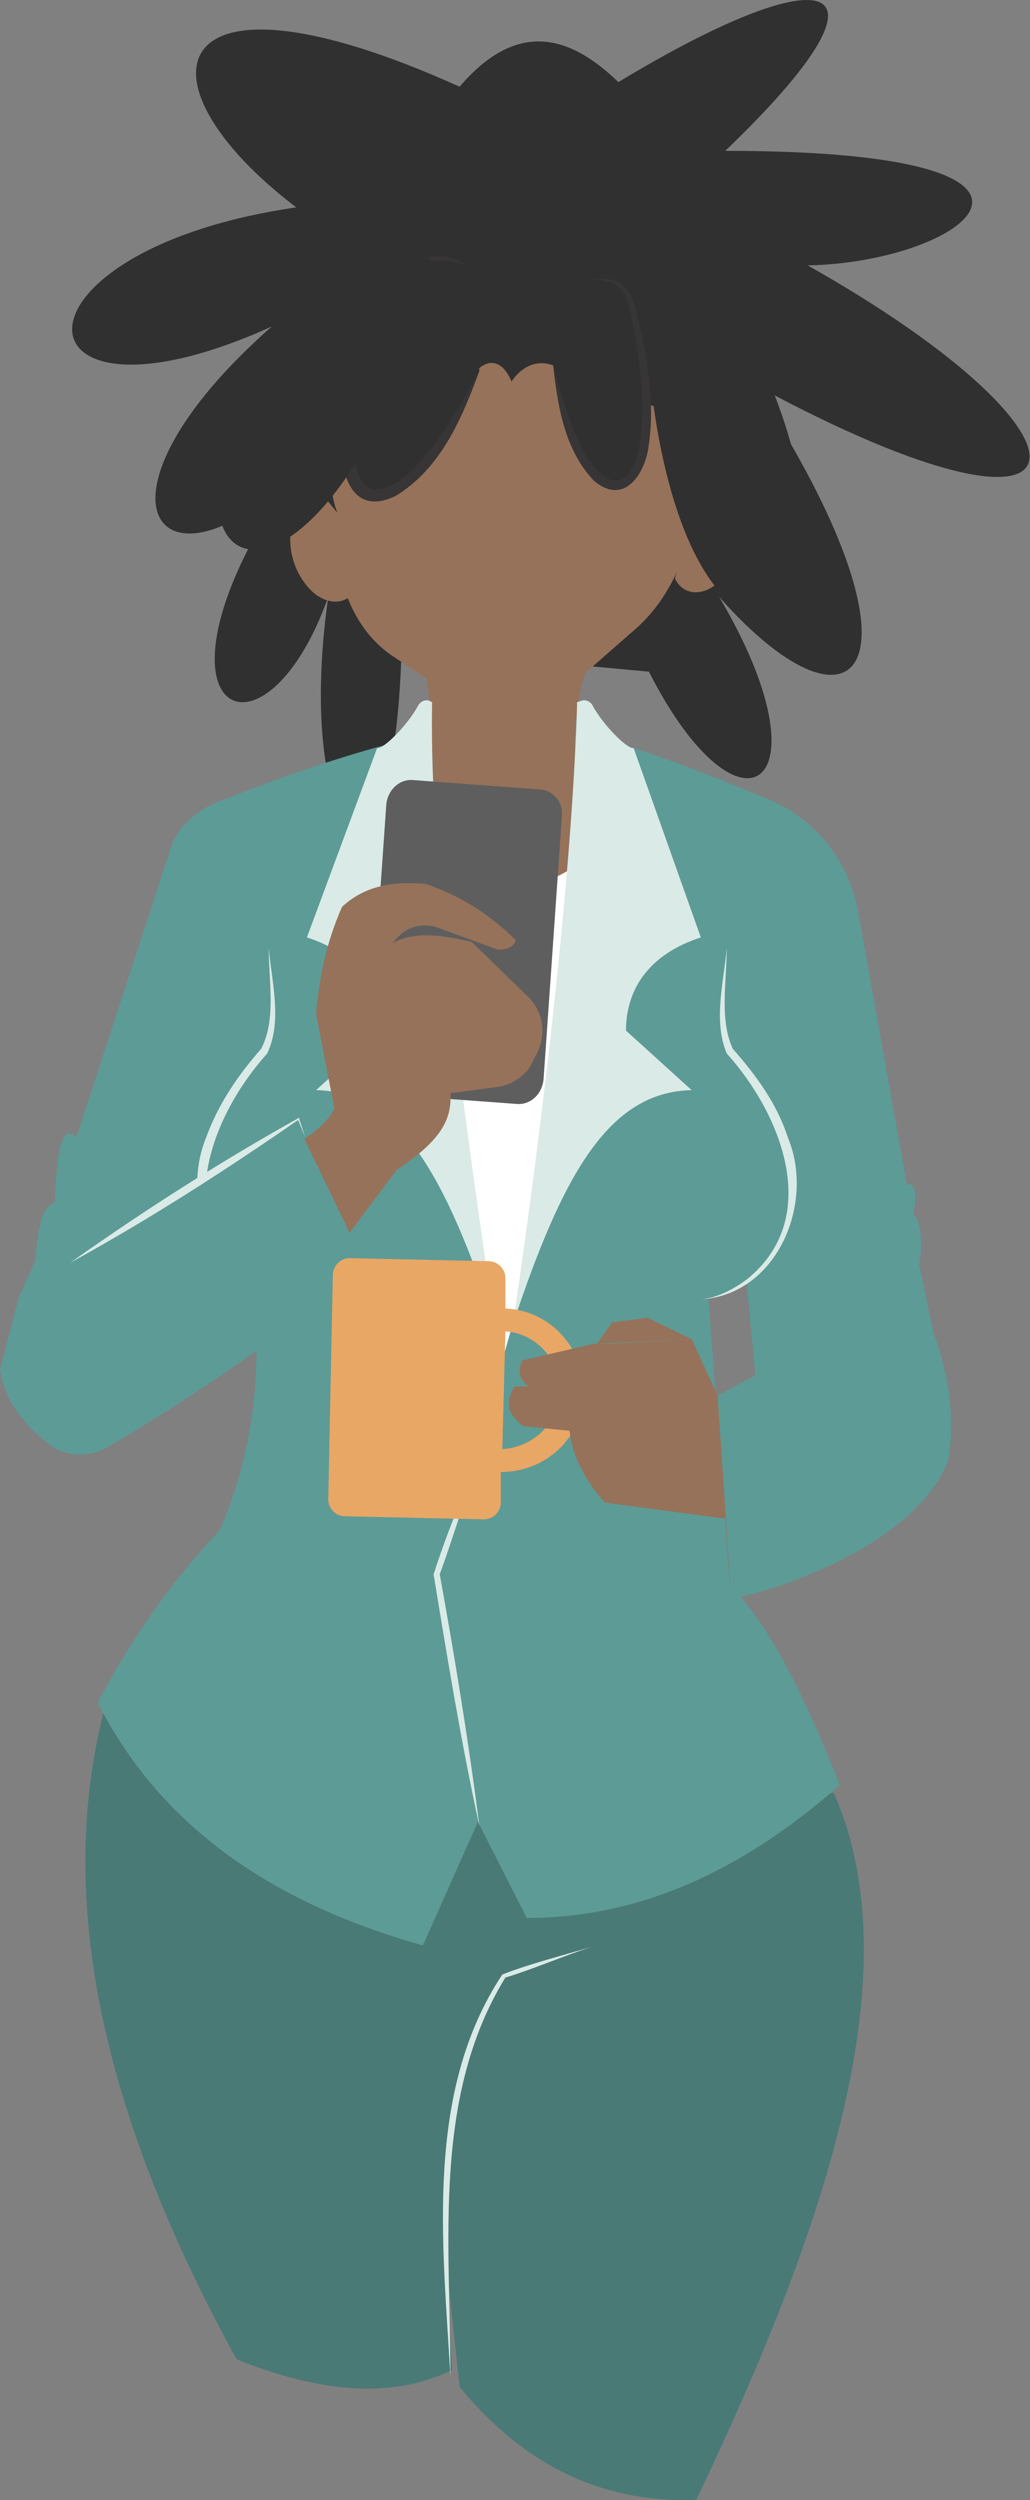 <svg width="823" height="1997" viewBox="0 0 823 1997" fill="none" xmlns="http://www.w3.org/2000/svg">
<rect x="0" y="0" width="823" height="1997" fill="#808080" stroke="none"/>
<path d="M666.114 1431.98L425.777 1469.8L437.977 1390.5L89.06 1345.36C39.041 1507.62 81.74 1689.4 189.099 1884.6C256.198 1911.43 313.538 1916.31 361.117 1893.14L357.457 1815.06L367.217 1906.55C423.337 1974.87 487.996 1999.27 556.315 1996.83C662.454 1774.8 728.334 1572.28 666.114 1431.98Z" fill="#497A76"/>
<path d="M367.216 69.254C411.135 18.015 452.615 25.334 494.095 65.594C663.673 -36.885 725.892 -19.805 579.494 120.493C889.371 120.493 772.252 209.553 645.373 211.993C894.251 352.291 882.051 458.43 602.674 307.152C749.072 531.629 686.853 603.609 574.614 476.73C664.893 629.228 591.694 680.468 518.494 536.509L320.856 518.21C314.756 747.567 234.237 673.148 262.297 476.73C209.837 624.348 104.919 568.229 231.797 382.791C123.218 482.83 63.439 396.211 217.157 260.792C7.319 355.951 -4.88 201.013 236.677 165.633C103.698 64.374 129.318 -38.105 367.216 69.254Z" fill="#303030"/>
<path d="M569.735 316.911C570.955 309.591 570.955 302.271 570.955 294.951C569.735 218.092 511.175 150.993 433.096 141.233C346.477 130.253 237.898 205.892 248.878 292.511C252.538 362.051 261.078 423.05 275.718 471.85C283.038 493.809 296.458 513.329 315.977 525.529L369.657 560.909C392.837 576.769 424.556 574.329 446.516 556.029L505.075 504.789C527.035 486.49 541.675 460.87 548.995 434.03C557.535 401.09 563.635 365.711 567.295 326.671C568.515 323.011 569.735 320.571 569.735 316.911Z" fill="#96725A"/>
<path d="M553.874 177.833L433.095 98.534L325.736 118.054C301.336 122.934 280.597 136.354 268.397 157.094L252.537 181.493C233.017 211.993 225.697 249.813 231.797 285.192L252.537 388.891L269.617 409.631C257.417 379.131 270.837 344.972 276.937 319.352L331.836 276.652L381.856 294.952C394.056 283.972 403.816 292.512 408.695 304.712C417.235 292.512 428.215 287.632 440.415 291.292L479.455 307.152L530.694 327.892C538.014 332.772 557.534 374.252 546.554 423.051C566.074 396.211 580.714 340.092 595.354 271.772L553.874 177.833Z" fill="#303030"/>
<path d="M383.073 296.173C315.973 455.992 220.814 415.732 324.513 222.974C335.493 203.454 352.573 202.234 373.313 211.994" fill="#303030"/>
<path d="M383.074 296.172C369.655 332.772 352.575 374.252 315.975 396.211C280.595 413.291 270.835 376.691 273.275 348.632C278.155 307.152 295.235 270.553 314.755 235.173L320.855 224.193C326.955 213.213 337.935 203.453 351.355 204.673C359.895 204.673 367.215 208.333 374.534 213.213C367.215 209.553 359.895 208.333 351.355 208.333C334.275 208.333 326.955 225.413 320.855 238.833C304.995 274.213 289.135 312.032 284.255 349.852C280.595 390.111 297.675 404.751 329.395 375.472C352.575 352.292 368.435 323.012 383.074 296.172Z" fill="#373536"/>
<path d="M441.635 288.852C462.375 432.811 547.774 419.391 503.854 241.273C498.974 222.973 485.554 218.093 466.035 222.973" fill="#303030"/>
<path d="M441.635 288.852C445.295 321.791 450.175 358.391 474.574 384.011C498.974 404.75 516.054 377.911 518.494 354.731C523.374 320.571 517.274 286.411 509.954 254.692L507.514 244.932C505.074 235.172 497.754 224.192 486.774 222.972C479.454 221.752 473.355 222.972 467.255 224.192C473.355 222.972 480.674 222.972 486.774 225.412C500.194 229.072 502.634 243.712 505.074 255.912C511.174 287.631 516.054 321.791 511.174 353.511C506.294 387.67 487.994 394.99 468.474 364.491C455.055 340.091 447.735 314.471 441.635 288.852Z" fill="#373536"/>
<path d="M590.474 405.972C583.154 380.353 574.614 375.473 553.874 409.632L539.234 462.092C546.554 476.732 562.414 475.512 573.394 465.752C590.474 449.892 596.574 426.712 590.474 405.972Z" fill="#96725A"/>
<path d="M234.237 414.513C228.137 435.253 234.237 458.433 250.097 473.073C261.077 482.833 276.937 484.053 284.257 470.633L270.837 418.173C250.097 384.014 242.777 388.894 234.237 414.513Z" fill="#96725A"/>
<path d="M559.975 202.233C763.713 518.21 528.256 636.549 514.836 236.393Z" fill="#303030"/>
<path d="M314.757 170.514C37.82 425.491 235.458 598.729 350.137 215.653Z" fill="#303030"/>
<path d="M566.073 1036.7C581.933 1034.26 588.032 1029.38 596.572 1024.5L605.112 1114.78L746.631 1068.42L734.431 1009.86C738.091 991.565 734.431 969.605 729.551 970.825C731.991 961.065 733.211 942.765 724.671 946.425L685.632 728.048C678.312 687.788 651.472 653.628 612.432 637.769C568.513 619.469 509.953 596.289 470.914 587.749L333.055 588.969C281.816 599.949 211.056 625.569 172.017 641.428C154.937 648.748 140.297 662.168 135.417 680.468L60.998 908.606C50.018 896.406 45.138 918.366 43.918 959.845C37.818 964.725 31.718 963.505 28.058 1007.42L17.078 1031.82L97.597 1105.02C121.997 1061.1 145.177 1017.18 165.917 970.825L203.736 1051.34C208.616 1113.56 197.636 1170.9 175.677 1222.14C135.417 1264.84 103.697 1311.2 78.078 1360C129.317 1461.26 220.816 1521.04 337.935 1553.98L381.855 1455.16L420.894 1532.02C518.493 1532.02 600.232 1488.1 670.992 1425.88C645.372 1361.22 618.532 1302.66 583.153 1266.06L566.073 1036.7Z" fill="#5D9B96"/>
<path d="M580.714 757.327C580.714 782.947 574.615 814.667 585.594 837.846C603.894 858.586 620.974 881.766 629.514 908.606C651.474 961.065 620.974 1034.26 559.975 1037.92C573.394 1036.7 586.814 1029.38 596.574 1022.06C657.574 973.265 624.634 890.306 580.714 841.506C569.734 815.887 578.274 784.167 580.714 757.327Z" fill="#DAEAE6"/>
<path d="M214.718 757.327C217.158 784.167 225.698 815.887 213.498 841.506C169.578 890.306 136.638 973.265 197.638 1022.06C208.618 1030.6 220.818 1037.92 234.237 1037.92C173.238 1034.26 142.738 962.285 164.698 908.606C174.458 881.766 190.318 858.586 208.618 837.846C220.818 814.667 214.718 784.167 214.718 757.327Z" fill="#DAEAE6"/>
<path d="M486.774 713.407L311.096 690.228C347.695 648.748 351.355 559.689 334.275 519.429H475.794C445.294 571.889 462.374 675.588 486.774 713.407Z" fill="#96725A"/>
<path d="M336.716 687.788C379.416 719.508 422.115 718.288 466.035 687.788V858.587L398.936 1095.26L372.096 975.705L289.137 685.348L308.657 620.689L336.716 687.788Z" fill="white"/>
<path d="M461.154 560.909C457.494 690.228 435.534 884.206 409.914 1057.44C448.954 940.326 485.553 872.006 552.653 870.786L500.193 823.207C500.193 790.267 518.493 762.207 559.973 748.787L506.293 597.509C501.413 598.729 481.893 579.209 473.353 563.349C472.134 560.909 468.473 558.469 464.813 559.689L461.154 560.909Z" fill="#DAEAE6"/>
<path d="M345.256 560.909C342.816 690.228 369.656 884.206 395.275 1057.44C356.236 940.326 319.636 872.006 252.537 870.786L304.996 823.207C304.996 790.267 286.696 762.207 245.217 748.787L301.336 597.509C306.216 598.729 325.736 579.209 334.276 563.349C335.496 560.909 339.156 558.469 342.816 559.689L345.256 560.909Z" fill="#DAEAE6"/>
<path fill-rule="evenodd" clip-rule="evenodd" d="M429.437 630.449L330.618 623.129C319.638 621.909 309.878 630.449 308.658 642.649L294.018 852.487C292.798 863.467 301.338 873.227 313.538 874.447L412.357 881.767C423.337 882.987 433.097 874.447 434.317 862.247L448.957 652.409C450.177 640.209 441.637 630.449 429.437 630.449Z" fill="#5E5E5E"/>
<path fill-rule="evenodd" clip-rule="evenodd" d="M317.197 934.226L269.618 997.665L226.918 917.146C239.118 914.706 261.078 898.846 267.178 885.426L252.538 809.787C254.978 782.947 259.858 754.888 273.277 724.388C291.577 707.308 314.757 703.648 340.377 706.088C368.437 715.848 391.616 730.488 412.356 751.228C409.916 756.108 406.256 758.548 397.716 758.548L347.697 740.248C330.617 736.588 320.857 743.908 313.537 753.668C329.397 743.908 352.577 746.348 376.976 752.448L422.116 796.367C435.536 809.787 436.756 829.307 426.996 845.167L423.336 852.487C417.236 861.027 407.476 867.127 396.496 868.347L359.897 873.227C361.117 893.966 352.577 911.046 317.197 934.226Z" fill="#96725A"/>
<path d="M289.137 1004.99C250.097 1055.01 135.419 1126.98 85.399 1156.26C69.539 1164.8 51.239 1163.58 37.82 1152.6C18.3 1136.74 3.66 1118.44 0 1094.04L15.86 1033.05L237.898 898.847L289.137 1004.99Z" fill="#5D9B96"/>
<path d="M56.119 1008.65C114.679 967.166 175.678 928.126 239.117 892.747V893.967L243.997 908.606L237.897 893.967H239.117C179.338 935.446 118.339 974.486 56.119 1008.65Z" fill="#DAEAE6"/>
<path d="M381.854 1167.24C372.094 1195.3 359.894 1234.34 351.355 1257.52C363.554 1324.62 374.534 1391.72 383.074 1458.82C368.434 1391.72 357.454 1324.62 346.475 1257.52C356.235 1227.02 368.434 1196.52 381.854 1167.24Z" fill="#DAEAE6"/>
<path d="M466.035 1112.34C467.255 1076.96 439.195 1046.46 403.815 1045.24V1020.84C403.815 1013.52 397.716 1007.42 390.396 1007.42L279.377 1004.98C272.057 1004.98 265.957 1011.08 265.957 1018.4L262.297 1197.74C262.297 1205.06 268.397 1211.16 275.717 1211.16L386.736 1213.6C394.056 1213.6 400.155 1207.5 400.155 1200.18V1175.78C436.755 1175.78 466.035 1147.72 466.035 1112.34ZM401.375 1157.48L403.815 1063.54C428.215 1064.76 447.735 1086.72 447.735 1111.12C446.515 1136.74 425.775 1156.26 401.375 1157.48Z" fill="#E9A765"/>
<path d="M588.033 1146.5L552.653 1069.64L486.773 1073.3H474.574L417.234 1086.72C413.574 1095.26 414.794 1101.36 422.114 1107.46H423.334H411.134C401.374 1123.32 408.694 1131.86 418.454 1139.18L455.054 1142.84C457.494 1163.58 467.254 1181.88 483.113 1200.18L592.912 1214.82L640.492 1208.72L588.033 1146.5Z" fill="#96725A"/>
<path d="M552.653 1069.64L477.014 1073.3L489.214 1056.22L517.273 1052.56L552.653 1069.64Z" fill="#96725A"/>
<path d="M584.374 1277.04C618.534 1270.94 729.553 1235.56 757.613 1167.24C763.713 1130.64 757.613 1095.26 744.193 1059.88L673.433 1061.1L573.395 1114.78L584.374 1277.04Z" fill="#5D9B96"/>
<path d="M472.134 1555.2C450.174 1562.52 420.895 1574.72 403.815 1579.6C345.255 1674.76 359.895 1791.88 359.895 1898.02C353.795 1791.88 339.155 1671.1 401.375 1577.16C423.335 1568.62 447.734 1562.52 472.134 1555.2Z" fill="#DAEAE6"/>
</svg>
